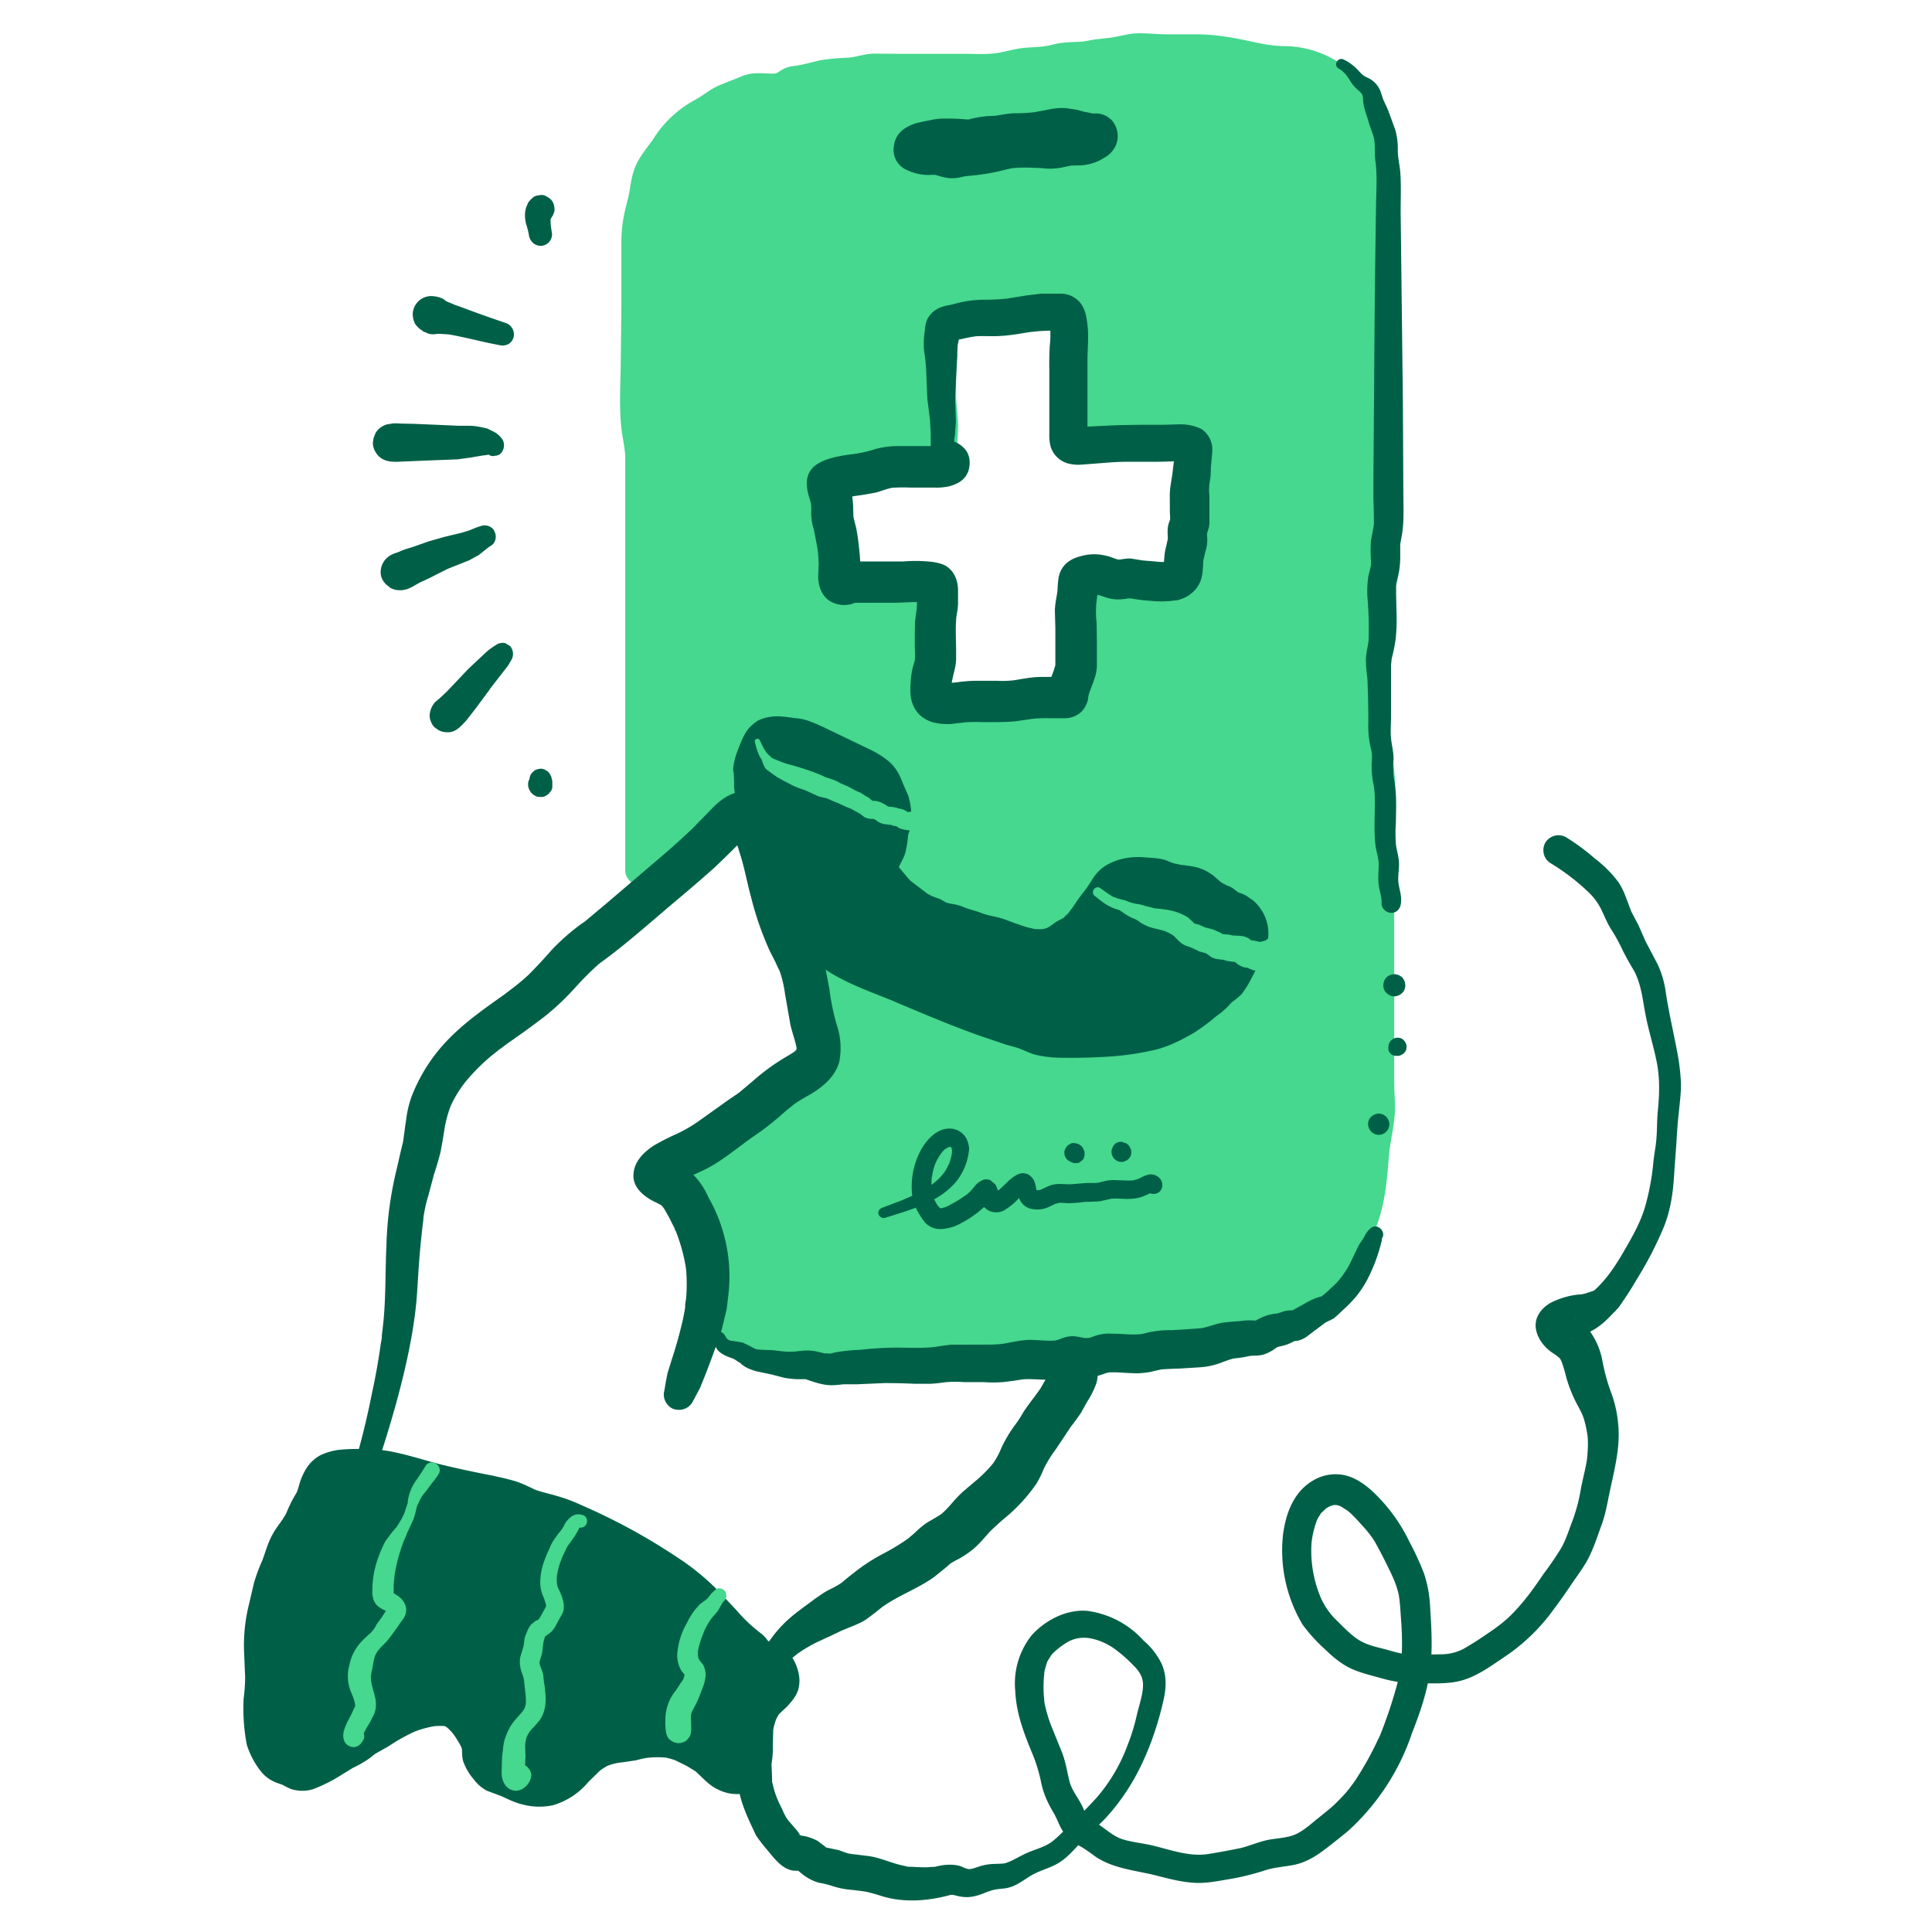 <svg xmlns="http://www.w3.org/2000/svg" width="80" height="80" fill="none">
  <path fill="#45d88e" d="M57.12 43v-7.44c0-1.23.08-2.5 0-3.72-.03-.48-.17-.9-.17-1.39 0-.23.04-.48.01-.71-.04-.35-.16-.66-.17-1.03v-3.06c0-.72.17-1.36.16-2.08V10.14c0-.45.07-.93-.01-1.38-.06-.35-.16-.6-.15-.96.02-1.34.02-2.58-.71-3.73a3.5 3.5 0 0 0-2.88-1.55c-1.15 0-2.2-.5-3.36-.49h-1.7c-.5 0-1.09-.1-1.56.04-.53.14-1.08.13-1.62.25-.26.06-.5.02-.77.03-.3.02-.51.14-.8.18-.59.06-1.08.03-1.66.2-.57.15-1.14.11-1.74.11h-3.32c-.3 0-.64-.04-.94.04-.25.06-.37.13-.64.12-.46 0-.79.06-1.22.15l-.73.18c-.08.03-.21 0-.3.03-.18.05-.3.21-.5.26-.41.12-.86-.07-1.27.06-.26.08-.5.23-.76.32-.37.11-.58.24-.88.46-.32.23-.7.38-1 .64-.52.49-.95 1.1-1.37 1.7s-.3 1.16-.51 1.83c-.2.63-.2 1.17-.2 1.82v3.57c0 1.18-.1 2.41-.02 3.59.04.44.18.83.17 1.28v17.16l1.3-.98c.02-.5 1.11-1.27 1.45-1.62.35-.34.7-.68 1.16-.87.18-.08.37-.1.54-.2.13-.08.21-.23.38-.21.17.24.16.57.35.8.22.3.38.42.54.77.27.63.48 1.22.64 1.87.06.28.23.52.33.79.1.3.15.64.24.95l.45 1.54c.32 1.24.55 2.51.86 3.73.14.5.58 1.11.16 1.57-.21.23-.53.35-.79.52-.28.19-.48.44-.74.65-.6.5-1.32.9-2 1.25-.3.15-.53.38-.82.52-.35.17-.62.22-.9.5-.32.31-.74.66-.57 1.09.1.24.31.45.42.7.13.32.15.64.25.95.1.26.35.42.45.7.21.6.19 1.25.19 1.88 0 .32.05.68 0 .99-.02.2-.16.38-.17.57-.02.23.12.43.19.64.1.3.1.52.4.64.21.1.48.13.71.22.3.13.53.11.86.12.36 0 .64.15 1 .17.26.01.53-.05.8 0 .52.12.96.21 1.5.12.73-.12 1.44-.19 2.17-.33.64-.12 1.28-.29 1.94-.28h5.51c.3 0 .49-.07.8-.13.38-.07.76 0 1.14-.03.27-.02.53-.13.8-.2.35-.12.64-.12 1.02-.12.63-.02 1.08-.25 1.65-.5.67-.29 1.41-.4 2.03-.8.48-.32 1.05-.37 1.54-.65a4 4 0 0 0 1.42-1.46 8 8 0 0 0 .77-1.47c.48-1.23.32-2.63.6-3.88.14-.58.05-1.27.05-1.86zm-7.7-24.24q-.05.4-.08.83c0 .21-.08.4-.08.6v1.1q.02.16 0 .34c-.01.1-.07.18-.09.29-.03.18.03.37 0 .55l-.14.56c-.07.4.07.9-.44 1.01-.43.1-.83.02-1.27-.01-.26-.02-.45-.12-.71-.07-.28.05-.39.07-.65-.04a1.6 1.6 0 0 0-1.06-.08c-.23.07-.25.12-.26.37 0 .26-.04.47-.08.72-.06.37 0 .82 0 1.2v1.38c0 .43-.26.72-.32 1.13-.04.27-.04.25-.3.24h-.8c-.51 0-.98.17-1.5.17h-1.37c-.37 0-.69.08-1.05.08-.17 0-.35 0-.5-.1-.25-.17-.16-.59-.15-.86 0-.28.14-.53.17-.8v-.59c0-.5-.04-1.02.05-1.52.05-.23.02-.48.02-.72 0-.28.03-.4-.3-.44-.5-.05-1.05 0-1.56 0h-1.64c-.13.02-.27.12-.4.1-.26-.05-.15-.45-.15-.66q-.01-.98-.26-1.94c-.07-.28-.02-.55-.06-.84-.03-.26-.17-.53-.16-.8.15-.12.44-.15.62-.2.3-.1.6-.1.92-.16q.4-.08.79-.21c.22-.07.42-.06.65-.06h1.7c.1 0 .53-.1.26-.24-.3-.07-.16-1.12-.16-1.32 0-.52-.1-1.01-.09-1.52v-1.26c0-.34-.06-.74.02-1.08.02-.07.04-.35.08-.4.09-.12.35-.14.49-.17.29-.07.62-.16.92-.17.46-.02.9.01 1.35-.06.5-.08.98-.18 1.5-.18h.57c.22 0 .27.1.32.32.1.44.02 1.04.02 1.49v3.16c0 .18-.06.42.15.53.17.07.5 0 .68 0 .49 0 .95-.08 1.44-.07h1.64c.33 0 .7-.05 1.03 0 .25.04.27.16.25.4"/>
  <path fill="#45d88e" d="M57.73 43v-7.96q.05-1.29.04-2.56c-.02-.8-.22-1.58-.19-2.39.02-.4-.08-.77-.15-1.16s-.03-.78-.02-1.16c0-.87-.05-1.76.02-2.62.03-.4.1-.78.13-1.17q.02-.64 0-1.27l.01-10.57q-.01-1.3.02-2.6.02-.6-.11-1.21-.09-.5-.07-1c0-1.5-.2-3.09-1.3-4.2a4.2 4.2 0 0 0-3-1.22 6 6 0 0 1-1.1-.15c-.83-.18-1.63-.34-2.5-.34h-1.2c-.4 0-.8-.05-1.2-.04s-.75.13-1.13.18l-.61.07c-.23.03-.47.1-.7.1-.38.02-.72.02-1.09.12s-.77.1-1.16.13c-.4.04-.77.16-1.16.22-.42.06-.85.03-1.27.03h-2.57l-1.22-.01c-.39 0-.74.15-1.11.17q-.55.02-1.1.1c-.35.08-.78.2-1.08.24q-.31.02-.6.2c-.12.09-.17.12-.33.12-.43-.01-.83-.07-1.24.1l-1 .4c-.33.15-.61.39-.93.57a4.6 4.6 0 0 0-1.78 1.67c-.2.27-.43.56-.6.86-.2.35-.28.73-.34 1.12-.05.37-.16.72-.24 1.08q-.13.65-.12 1.3v2.57l-.03 2.63c-.02.82-.06 1.65.04 2.46.05.4.15.78.15 1.18v17.06c0 .42.54.82.92.53l.84-.63.43-.32q.22-.13.31-.4l.03-.16q-.03.15 0 .04-.06.11 0 .01l.11-.16a4 4 0 0 1 .5-.48l.62-.54c.26-.26.5-.52.83-.7q.26-.13.55-.22a2 2 0 0 0 .46-.28q.17-.13-.16.04l-.53-.3c.1.18.14.4.23.6.11.24.3.43.46.64.25.31.42.87.55 1.3q.13.37.22.75.13.38.31.74c.1.21.13.45.18.67q.1.4.23.81c.34 1.12.58 2.25.84 3.4.11.52.2 1.07.39 1.58.07.2.17.4.22.62.04.14.07.14-.03.23-.17.15-.41.23-.6.36q-.35.25-.66.56-.57.52-1.26.89c-.44.25-.89.47-1.3.76-.4.28-.87.38-1.24.7-.37.3-.78.7-.89 1.17q-.08.45.13.84c.1.2.27.37.36.58.1.24.12.51.2.76.08.28.22.48.4.7.24.32.23.9.23 1.3l.01.78c.01.24.05.5-.02.72-.1.29-.19.5-.14.82.05.24.17.46.24.7.15.54.45.85 1 1q.35.12.71.22c.27.06.54.05.8.06.24.02.47.1.7.14.3.05.6 0 .9.02.55.05 1.06.21 1.62.15 1.15-.13 2.3-.37 3.44-.56.57-.1 1.15-.06 1.73-.06h3.62c.59 0 1.16 0 1.74-.13.54-.11 1.1.03 1.64-.12.24-.07.47-.17.72-.21s.52-.02.77-.04a5 5 0 0 0 1.55-.47c.46-.2.94-.32 1.41-.5.48-.18.9-.48 1.37-.65a5 5 0 0 0 1.5-.73 7 7 0 0 0 1.75-2.42c.5-1.05.59-2.14.68-3.27.04-.51.16-1 .22-1.5.07-.55 0-1.1 0-1.64zc0-.8-1.23-.8-1.23 0v1.74c0 .5.08 1 .02 1.48-.06.52-.19 1.03-.23 1.56-.05.5-.06.99-.14 1.47a6.6 6.6 0 0 1-1.27 2.76q-.33.5-.83.79c-.42.25-.93.33-1.37.54-.22.11-.42.26-.65.36q-.33.14-.67.24-.71.24-1.41.55-.3.12-.63.19c-.24.04-.5.02-.74.04q-.4.02-.8.15c-.23.07-.45.16-.7.17-.25 0-.51-.03-.77-.01-.28.02-.55.1-.82.14-.56.07-1.15.01-1.7.01h-3.52q-.9-.01-1.77.14l-1.64.3c-.51.08-1.05.2-1.56.2-.54.02-1.04-.18-1.57-.16-.53.03-1.01-.15-1.54-.16-.2 0-.35-.04-.55-.1q-.18-.07-.36-.11-.1-.05-.18-.05c-.15 0 0-.03-.04 0 0 0 .06.15 0-.05q-.03-.15-.09-.29-.04-.17-.12-.32c-.04-.05 0-.14-.03 0l.03-.1c.25-.5.16-1.04.16-1.59 0-.57 0-1.15-.13-1.71a2 2 0 0 0-.28-.67c-.15-.21-.25-.28-.3-.5-.07-.26-.1-.52-.2-.76q-.17-.36-.4-.67c-.02-.04-.04-.14-.05-.1 0 .1.03 0 .04-.02q.2-.24.46-.47c.15-.11.3-.16.48-.24q.36-.15.68-.38c.4-.29.85-.48 1.28-.73q.7-.41 1.32-.94.24-.24.5-.46c.19-.14.41-.23.6-.36.5-.34.75-.84.65-1.44-.07-.44-.29-.85-.4-1.3-.27-1.1-.48-2.22-.76-3.32l-.45-1.55c-.16-.53-.24-1.04-.49-1.54-.2-.43-.28-.93-.44-1.38-.18-.5-.37-1.03-.71-1.46-.1-.12-.22-.24-.28-.37-.1-.23-.14-.46-.27-.67a.6.6 0 0 0-.53-.3 1 1 0 0 0-.46.11l-.2.15c-.02.02-.08.05-.03.03-.25.13-.54.18-.79.32-.44.26-.79.63-1.17.98-.59.53-1.42 1.06-1.5 1.92l.3-.53q-.64.5-1.29.97l.93.54V20.52c0-.83.05-1.67-.1-2.48-.15-.78-.12-1.59-.1-2.38q.05-2.52.04-5.04 0-.57.03-1.13c.04-.36.17-.7.24-1.05.06-.33.07-.68.18-1 .12-.32.37-.6.57-.88q.31-.44.7-.83c.24-.25.52-.4.83-.59.27-.16.5-.37.8-.49l.48-.19c.17-.07.35-.18.53-.2.37-.06.73.07 1.1-.02q.24-.05.45-.2c-.02.02.17-.1.13-.09.05-.02.22 0 .3-.02q.52-.14 1.02-.24c.4-.08.8-.03 1.2-.11.15-.03.3-.1.47-.13h.4l1.35.01h2.55q.53.01 1.06-.04c.42-.06.83-.19 1.25-.22.38-.03.76-.03 1.13-.11q.23-.08.46-.12c.2-.03.42 0 .63-.01.38-.04.77-.12 1.16-.16s.75-.17 1.14-.18c.37-.01.75.03 1.13.03h1.27q.56-.02 1.13.07l1.14.24q.6.14 1.21.18.48 0 .94.1c.58.17 1.14.51 1.51 1 .38.5.58 1.14.67 1.76.1.74-.02 1.5.1 2.24.04.3.13.6.14.9l-.02 1.32v12.8c0 .8-.16 1.59-.16 2.39l-.01 2.54q-.02.6.1 1.2l.08.44q.01.3-.01.62c0 .37.07.73.13 1.1q.09.61.07 1.25-.01 1.28-.04 2.55v7.66c0 .8 1.23.8 1.23 0"/>
  <path fill="#45d88e" d="m48.81 18.76-.06.47-.03.48.02-.16-.1.59v1.02q.02.23 0 .47l.03-.16-.06.18q-.05.16-.06.34c-.01.14.02.28 0 .42l.03-.16c-.04.26-.13.51-.16.78l-.05.55.02-.17-.05.2.06-.14-.05.1.02-.06.13-.1-.11.07.14-.06q-.12.04-.25.06l.16-.02q-.3.03-.6 0l-.6-.06.16.03-.55-.1q-.3 0-.56.07l.16-.03h-.23l.16.03c-.23-.03-.43-.15-.66-.19a2 2 0 0 0-.98.04c-.31.09-.58.27-.67.6q-.05.19-.05.39l-.03.38.02-.17c-.04.3-.1.58-.1.87q.01.38.04.74v1.22l-.01.38.02-.16q-.05.24-.15.46l.06-.14q-.12.25-.2.52l-.06.32.06-.15-.01.03.1-.13-.02.02.12-.1-.01.01.14-.06h-.03l.16-.01h-1c-.4 0-.81.1-1.22.15l.16-.02q-.39.04-.78.03h-.82q-.37 0-.75.05-.37.06-.73.02l.16.02-.18-.05.15.06-.1-.06.12.1-.05-.05.1.12-.05-.08.06.15-.04-.15.02.16v-.32l.02-.34-.02.16c.03-.2.11-.4.15-.6q.04-.24.04-.47l-.01-.34c0-.45-.03-.91.03-1.37l-.02.17q.06-.36.08-.72l-.01-.49a1 1 0 0 0-.23-.64c-.18-.19-.41-.24-.66-.27-.38-.05-.76-.02-1.14-.01l-1.2.01h-.67q-.22-.02-.43.03l-.26.08.06-.02.17.02-.05-.01.15.06-.04-.02.13.1-.03-.04.1.13-.03-.04.06.15-.02-.1.02.17q-.01-.22.02-.43 0-.35-.03-.7l-.12-.86c-.05-.24-.13-.48-.16-.73l.02.17-.02-.36q0-.24-.03-.5c-.04-.22-.13-.43-.16-.65l.02.16v-.13l-.18.43.01-.01-.12.1.11-.07-.14.06q.18-.07.4-.1.24-.08.48-.1l-.16.01q.46-.05.92-.14c.25-.07.5-.17.75-.21l-.17.02q.47-.04.94-.02h1.01c.28 0 .56-.02.8-.16a.7.7 0 0 0 .35-.77 1 1 0 0 0-.2-.33 1 1 0 0 0-.34-.2l.11.05.13.1-.04-.04.1.12-.04-.06.07.15-.05-.2.02.16c-.05-.4.02-.79.01-1.18s-.07-.77-.08-1.15v-1.18l-.01-.61q-.02-.3 0-.6l-.02.17.05-.28q.01-.12.05-.24l-.06.13-.1.13.04-.04-.12.1.08-.05-.15.06q.22-.07.45-.1.33-.09.64-.14l-.16.02c.4-.05.8-.01 1.2-.04.45-.03.9-.13 1.34-.19l-.17.03q.33-.05.67-.05c.2 0 .43-.03.64 0l-.16-.02.08.02-.14-.06.05.03-.13-.1.04.05-.1-.13.04.07-.06-.15q.06.16.08.32l-.02-.16q.03.45 0 .91-.03.48-.02.97v2.68q-.01.23.05.47.15.44.6.58.26.07.52.04l.9-.05q.54-.05 1.07-.05H48c.37 0 .76-.04 1.13 0l-.16-.02.17.04-.15-.07.07.04-.13-.1.03.03-.1-.12.03.04-.06-.14.02.06-.03-.16za.6.6 0 0 0 .62.61q.25 0 .43-.18a.7.7 0 0 0 .18-.43 1 1 0 0 0-.1-.6 1 1 0 0 0-.61-.4 4 4 0 0 0-.71-.04l-.57.02H46.2l-.6.05-.61.03q-.25.03-.5.02l.17.02-.1-.02.08.02.13.1-.05-.05.1.13-.04-.07.04.06.02.16v-3.26q0-.37.03-.73.02-.37 0-.73c-.04-.32-.1-.65-.32-.9-.25-.26-.62-.26-.96-.26q-.47 0-.93.05l-1.06.16.16-.02c-.37.05-.74.04-1.1.05q-.6.02-1.2.17l-.36.08c-.26.08-.5.23-.61.49q-.07.18-.09.37l-.07.52v.51q.03.26.02.53v1.15c0 .37.06.73.07 1.1q.02.3 0 .6a4 4 0 0 0 0 .67c.02.2.04.37.14.55s.28.34.48.39l-.14-.06.04.03-.12-.1.03.03-.1-.12.01.01-.06-.14-.02-.16v.02l.02-.16.05-.13.1-.12-.02.02.12-.1-.07.04.15-.06-.2.05.17-.02h-1.75l-.4.01q-.29.03-.56.12a5 5 0 0 1-.86.2l.16-.02-.8.12q-.26.05-.51.14a1 1 0 0 0-.44.25c-.22.22-.2.51-.15.8.04.2.12.39.15.6l-.02-.17.01.48q0 .3.08.58.12.47.19.95l-.03-.16q.06.37.07.76 0 .25-.03.5c0 .32.11.66.4.83q.3.16.64.09l.31-.1-.16.03h1.64c.53 0 1.06-.06 1.59 0l-.17-.02.15.03-.1-.03-.12-.1.03.03-.1-.12.03.04-.05-.08-.02-.16q.02.17 0 .35.02.27 0 .54l.02-.16-.09.68q-.01.29 0 .56v.55q.02.29 0 .56l.02-.16-.14.58q-.05.3-.07.62-.02.3.06.57.17.5.67.67.35.1.7.07.3-.01.61-.06l.67-.02h.67l.72-.02.83-.13-.16.02q.37-.04.76-.03h.65q.3 0 .5-.21.16-.16.2-.38.02-.15.06-.28l.11-.3-.06.15q.21-.43.26-.92v-.9l-.01-.86q-.05-.4 0-.81l-.03.16.1-.63q0-.22.03-.45l-.02.16.02-.08-.07.15.03-.04-.1.12.04-.03-.13.1.07-.04-.15.06q.16-.06.34-.08l-.16.02q.18-.02.35 0l-.16-.02.32.08q.15.06.32.1c.29.07.54.03.83-.02l-.16.02h.25l-.17-.02.57.1q.24 0 .48.04.23.02.47.01.3 0 .58-.08c.37-.12.65-.4.74-.77.06-.25.05-.5.08-.74l-.02.16q.04-.3.12-.58.06-.21.05-.42v-.32l-.03.16.07-.2q.06-.18.05-.36v-.97q-.02-.24 0-.5l-.02.16.06-.32q.04-.25.05-.48l.07-.68c.02-.15-.08-.34-.18-.44a.6.6 0 0 0-.43-.18.6.6 0 0 0-.44.18.7.7 0 0 0-.18.44"/>
  <path fill="#006047" d="M13.5 65.36c.54-1.15 1.13-2.28 1.63-3.45.52-1.22.9-2.48 1.26-3.75.35-1.28.65-2.56.81-3.87.08-.66.1-1.32.15-1.98a38 38 0 0 1 .18-1.81c0-.03.02-.24 0-.05q.06-.46.2-.92l.24-.9q.15-.45.27-.92.09-.46.16-.93.07-.45.23-.9l.03-.08a5 5 0 0 1 .46-.8l.12-.16-.04.05.08-.1a8 8 0 0 1 1.32-1.27l.08-.07c.12-.09-.03.03-.04.04l.37-.28q.8-.55 1.57-1.14.68-.55 1.26-1.2a13 13 0 0 1 .92-.92l.08-.07c0 .03-.14.1-.04.03l.21-.15c1.08-.8 2.07-1.7 3.1-2.56q.75-.63 1.47-1.27.62-.59 1.23-1.21c.06-.06.16-.2.25-.23l-.1.07.06-.03c.03-.02.12-.05-.04.01-.15.07-.06.03-.02.02l-.24.03h.03l-.64-.27c.04.05.12.11.14.17l-.06-.08.05.07.22.38.05.1.04.1.14.45c.16.54.26 1.1.41 1.64a13 13 0 0 0 .78 2.24l.22.43.1.22.06.12c.08.16-.07-.2 0-.02q.18.5.25 1.04l.22 1.26c.08.34.21.68.27 1.03l-.03-.24q.02.18 0 .36l.04-.25q0 .07-.03.13s-.01.08-.03.09.11-.2.05-.12l-.04.06s.14-.15.07-.09l-.14.14c-.01 0-.04.05-.06.05l.09-.07-.15.1-.3.18q-.68.41-1.28.94l-.57.48-.14.1-.34.23-1.26.9q-.44.3-.9.51-.45.2-.9.46c-.43.28-.84.68-.85 1.23-.02.48.37.83.77 1.05l.26.13.13.07.05.04c.09.05-.13-.13-.07-.06.02.03.18.2.08.08s.03.05.05.08l.2.35.18.36.1.2-.04-.09q0 .06.04.1.32.81.44 1.65l-.03-.23q.08.68.02 1.37c-.01.1-.05.25-.04.36l.02-.12a8 8 0 0 1-.18.92q-.16.66-.37 1.3l-.2.64-.07.36-.06.36c-.1.32.12.71.44.78.35.08.67-.1.79-.44-.05.13.06-.1.07-.12l.12-.22.05-.1.08-.17q-.08.16 0-.02l.13-.32a41 41 0 0 0 .7-1.93l.2-.83.03-.25.04-.34a6.6 6.6 0 0 0-.83-4.05 3 3 0 0 0-.72-1.02 3 3 0 0 0-.54-.35l-.23-.12-.08-.05.1.07-.07-.07.27.65v-.02l-.03.24c.02-.12-.06.14-.07.15l.02-.03c.02-.04.06-.1-.04.04-.12.16.02 0 .06-.04.1-.09-.2.14-.09.06l.1-.06.2-.12q.43-.22.87-.42c.8-.37 1.47-.98 2.19-1.47q.67-.46 1.28-1.02l.29-.23.06-.06-.09.07.15-.1q.29-.19.57-.34c.54-.32 1.04-.73 1.22-1.35a3 3 0 0 0-.11-1.57q-.21-.73-.3-1.48l-.15-.78q-.11-.44-.3-.85l-.3-.63-.15-.29-.07-.17.04.1-.04-.1q-.27-.75-.48-1.48c-.22-.77-.34-1.56-.64-2.3-.2-.48-.43-.92-.78-1.31-.6-.67-1.4-.22-1.9.27l-.91.93q-.57.54-1.16 1.05l-2.39 2.04-.86.72-.07.06.06-.05-.2.14a9 9 0 0 0-1.2 1.06q-.46.53-.96 1.03-.27.25-.54.46l-.06.06c-.08.06.07-.06.06-.06l-.13.1-.3.23c-.8.57-1.61 1.13-2.3 1.83a7 7 0 0 0-1.58 2.45q-.12.35-.18.7l-.08.54-.02.18-.01.08c0-.05.02-.14 0-.04l-.02.17c.02-.12 0-.01 0 0l-.03.21-.09.37-.17.74A15 15 0 0 0 16 51.6c-.05 1.07-.02 2.13-.13 3.19l-.04.35-.02.17v.09l-.02.1v.03l-.02.09a27 27 0 0 1-.38 2.13 33 33 0 0 1-.77 3.09q-.46 1.44-1.07 2.82l-.6 1.38c-.08.16-.05.34.1.44.15.08.38.04.45-.12m17.2 5.6a12 12 0 0 1 .59-.87l.04-.05.02-.03a8 8 0 0 1 1.33-1.26l-.12.1.52-.42-.13.1q.44-.32.92-.55l.5-.23.5-.24-.21.09.48-.2-.2.09c.3-.14.63-.24.92-.43q.4-.29.77-.6l-.19.15c.7-.53 1.53-.8 2.24-1.31l.46-.37.3-.26-.2.15q.2-.14.44-.26a4 4 0 0 0 .6-.4c.27-.22.49-.5.72-.75q.36-.35.75-.67a7 7 0 0 0 1.15-1.28q.21-.34.35-.72l-.1.23q.23-.51.57-.96l.62-.93-.16.2q.3-.37.57-.76l.28-.5q.1-.15.18-.31a3 3 0 0 0 .2-.47q.04-.16.04-.33.01-.14-.04-.28a1 1 0 0 0-.97-.74h-.01l-.25.04-.14.05-.15.07a1 1 0 0 0-.3.3q-.1.15-.1.32a1 1 0 0 0 .02.33 1 1 0 0 0 .26.42l-.14-.18.01.02-.09-.21.01.02-.03-.24v.02q0-.13.03-.25l-.02.14a1 1 0 0 0 .02.4l-.04-.25v.05-.12l.1-.23q-.13.25-.3.49l-.24.42-.34.47.15-.2q-.26.33-.5.68-.15.27-.34.53-.19.25-.34.51-.22.37-.37.77l.1-.24q-.16.37-.4.69l.15-.2q-.38.48-.85.86l-.47.4q-.23.21-.45.47-.24.29-.53.53l.2-.16c-.23.18-.48.3-.72.45q-.27.19-.5.42l-.33.28.2-.15a9 9 0 0 1-1.12.7q-.68.35-1.28.83-.3.23-.57.47l.18-.14q-.28.2-.6.35-.16.08-.31.18l-.29.2c-.42.32-.86.61-1.24.98q-.34.33-.6.7l.09-.11q-.25.3-.43.64l-.3.55a19 19 0 0 0-.89 1.86c-.03.08.03.18.1.21q.15.05.23-.07"/>
  <path fill="#006047" d="M29.5 55.16c-.01.12.06.2.08.32l.02.2q.05.16.17.28.16.14.4.23c.16.06.22.07.34.16l.1.07c-.04-.04.01 0 .02 0q.1.1.23.18.26.14.54.2l.53.11.54.14q.27.05.56.06h.36c.13.01-.1-.03 0 .01.35.12.69.24 1.06.24q.24-.01.47-.04h.57l1.14-.05q.63 0 1.26.03h.63q.38-.02.77-.09l-.2.03q.41-.04.82-.01h.82q.4.03.8 0 .45-.05.92-.13l-.22.03c.37-.05.72 0 1.08 0q.35.02.7-.04.32-.06.62-.21l-.2.08.12-.03-.22.03h.13l-.21-.03c.28.04.54.1.83.1.34-.03.58-.11.9-.25l-.2.08.23-.05-.22.03c.36-.04.74.01 1.1.02q.39.02.79-.06.27-.07.55-.12l-.21.03q.4-.03.81-.04l.8-.05q.44-.02.87-.17c.22-.08.45-.18.7-.22l-.21.03q.27-.02.55-.07l.2-.04.09-.02-.1.01h.1c.17-.01.34 0 .52-.06q.23-.08.44-.23l.07-.05.04-.02q.09-.05 0 0l-.04.01.14-.04q.28-.05.52-.18c.05-.02.21-.1.04-.03.03-.01.16-.04-.04 0l.2-.02q.26-.06.45-.22l.2-.15.06-.05-.03.02.09-.06.4-.3.09-.04h-.02l.1-.04.17-.09q.18-.15.35-.32.3-.26.57-.58.27-.33.47-.71a7 7 0 0 0 .6-1.63v-.09c0 .02-.02.07.01.01.17-.27-.17-.61-.44-.44a1 1 0 0 0-.28.34c0 .02-.08.14-.03.07l-.05.07-.16.24-.4.83a4 4 0 0 1-.48.69q-.15.16-.29.28l-.1.1c-.02 0-.08.05 0 0l-.26.22c-.04.05-.05.02 0 0l-.22.07q-.29.11-.55.27l-.4.22c-.01 0-.08.06-.1.05-.01 0 .17-.02.04-.01.2-.02-.05-.01-.1-.01-.2 0-.34.08-.53.13q-.22.02-.43.08-.26.1-.49.23c-.05.03-.13.05.04-.01-.11.04.07-.02.07 0a3 3 0 0 0-.53-.01l-.27.03q-.33.02-.65.06c-.33.06-.65.2-.99.25l.22-.03-.66.05-.67.04q-.4-.01-.8.06c-.2.03-.38.1-.57.12l.21-.03c-.34.05-.7.02-1.04 0l-.47-.01c-.3.02-.5.08-.77.2l.2-.08q-.15.06-.32.08l.22-.03q-.2.03-.4 0 .1.03.22.03c-.2-.03-.4-.09-.6-.09-.26 0-.47.1-.7.2l.2-.09q-.15.07-.33.08l.22-.02c-.37.04-.74-.01-1.1-.02-.45 0-.89.13-1.33.19l.21-.03c-.47.06-.97.03-1.45.04h-.74q-.42.05-.83.12l.2-.03c-.68.08-1.36.01-2.04.04q-.54.02-1.06.08-.57.02-1.12.12l-.11.03c-.13.02.03 0 .03 0-.05.02-.18 0-.23 0h-.1c-.13 0 .12.02.03 0l-.22-.05a2 2 0 0 0-.52-.07q-.23.01-.44.04a3 3 0 0 1-.7-.02l-.26-.03-.48-.02-.13-.01h-.03l-.1-.03-.07-.03q-.22-.13-.46-.23l-.43-.07q-.14 0-.24-.13-.04-.09-.12-.18c-.02-.02-.11-.06-.13-.1-.07-.17-.31-.15-.33.05M45.36 5.24c-.46.12-.87.24-1.34.24H40.8c-.7 0-1.55-.13-2.22.03-.31.07-.84.12-.98.46-.2.47.18.62.56.7.2.04.39.01.59.02s.34.1.53.13c.2.04.37-.03.55-.06q.27-.05.56-.07c.35-.05.8-.15 1.14-.25.39-.1.71-.1 1.13-.1.35 0 .74.04 1.09 0 .23-.03.4-.13.64-.13q.24 0 .47-.03c.26-.05.96-.3.72-.7-.1-.17-.26-.1-.4-.12q-.32-.04-.63-.14a2.3 2.3 0 0 0-1.26.02c-.42.09-.77.12-1.2.12-.4 0-.72.12-1.1.12-.48 0-.88.2-1.34.24"/>
  <path fill="#006047" d="M45.29 4.98q-.39.1-.78.15h.08q-.18.02-.38.02-.2-.01-.4-.05l.1.02-.34-.03-.76-.02-.99-.03q-.5-.01-1-.05l-.42-.02-.44-.03a8 8 0 0 0-.87-.03q-.28 0-.54.06l-.31.06-.3.07q-.23.07-.41.18a1 1 0 0 0-.5.66l-.03.21v.08a.9.9 0 0 0 .58.82 2 2 0 0 0 1 .19h.22l-.14-.02.27.08q.2.06.41.08.23.01.44-.04.15-.04.31-.06l-.15.02.5-.05a9 9 0 0 0 1.1-.2q.22-.06.46-.1l-.15.02q.47-.05.96-.02.26 0 .5.03.33.02.64-.04l.49-.1-.17.02.36-.01a2 2 0 0 0 1.13-.34q.16-.09.27-.22.17-.19.23-.44a1 1 0 0 0-.02-.5 1 1 0 0 0-.23-.4l-.18-.14-.17-.07-.04-.01q-.15-.04-.3-.03h-.14l.18.02-.5-.1-.25-.07-.38-.06c-.33-.05-.67.01-.99.08l-.54.1.18-.03q-.41.05-.83.05c-.32 0-.63.08-.95.12l.18-.02-.42.02q-.3.03-.57.09l-.4.1-.2.04-.35.13.32-.08h-.01l-.25.05-.2.13c-.11.12-.2.3-.19.45q0 .27.19.45c.11.11.28.2.45.19h.01l-.16-.03c.48.11.94-.12 1.41-.18l-.18.02.54-.04.67-.1-.18.03q.26-.04.51-.03a6 6 0 0 0 1.14-.13l.48-.1-.18.03q.27-.04.53 0l-.18-.03q.32.06.65.16.24.05.49.07h.23l-.18-.02.06.01-.16-.06.04.02-.13-.1.04.04-.1-.14.04.08-.07-.16.02.08-.02-.17v.07l.02-.18q0 .04-.02.07l.07-.16-.05.09.1-.13-.11.1.13-.1a1 1 0 0 1-.28.16l.16-.07q-.2.08-.39.11l.17-.02-.29.01q-.21 0-.42.05c-.17.03-.33.1-.5.12l.17-.02q-.34.04-.7.01h-.69q-.4.03-.8.1l-.62.17q-.36.1-.72.15l.15-.02q-.3.03-.57.08l-.43.1.15-.03h-.2l.14.03-.25-.07-.39-.08c-.2-.02-.4.01-.59-.02l.15.02-.38-.1.13.06-.15-.1.1.1-.07-.08.09.11-.05-.08.06.13-.02-.08.02.15v-.12l-.02.14q0-.08.05-.17l-.06.13.06-.1-.08.1.1-.09-.11.09.17-.1-.13.05q.22-.09.45-.12.25-.07.5-.1l-.14.02c.59-.08 1.18-.01 1.77-.01l.48-.03.51-.02 1.03-.03.56-.02.3-.01q.18 0 .37-.03l-.1.02.51-.07h-.08c.41-.03.8-.17 1.2-.3.13-.04.23-.18.18-.32a.3.3 0 0 0-.32-.19m-5.96 13.71.07.03c-.03-.02.1.08.06.04-.05-.05.07.1.03.05-.04-.07.03.08.02.05l-.01-.06-.01-.03.01.07v-.22l-.02.12c.04-.12.02-.28.03-.41q0-.15.03-.29l.04-.57-.03-1.07.06-1.12.03-.56q0-.28.03-.57l-.03.2.08-.35.05-.28-.07.18v-.01l-.1.15.03-.04-.15.11.08-.04-.18.07q.22-.07.44-.1.32-.08.63-.12l-.2.02c.39-.05.79 0 1.18-.03.46-.02.91-.12 1.37-.18l-.2.03q.33-.05.68-.06.35-.02.68.01-.1 0-.2-.03l.08.03-.19-.08.06.03-.16-.12.03.03-.12-.16.05.08-.08-.18.07.3-.03-.21q.05.45 0 .9-.03.5-.02.99v2.67q-.01.26.05.52c.1.34.37.61.72.71q.27.07.55.05l.93-.07q.52-.05 1.06-.05h1.2c.4 0 .78-.04 1.16 0l-.2-.02.17.03-.18-.07.06.03-.15-.12.02.03-.12-.15.03.04-.08-.18.02.05-.03-.2q.01.15-.02.29l.03-.2-.08.6-.05.43.03-.21-.1.64q-.04.26-.03.52v.51c0 .16.03.33 0 .5l.04-.22-.06.18a1 1 0 0 0-.07.39c-.01.14.02.28 0 .42l.03-.21-.08.38q-.06.21-.08.42l-.05.58.03-.22-.05.2.08-.2-.06.1.13-.16-.07.07.17-.13-.12.06.2-.08q-.12.05-.26.06.12 0 .22-.03-.3.04-.6 0l-.6-.05.21.03-.6-.1c-.21-.02-.42.04-.62.06l.22-.02h-.23l.22.03c-.23-.03-.43-.15-.65-.19a2 2 0 0 0-1.07.03c-.4.1-.73.34-.85.74-.08.25-.06.53-.1.78l.04-.22c-.04.3-.12.61-.13.93l.02.76v1.63l.03-.23q-.08.32-.21.63l-.1.3-.04.24.07-.18.13-.18-.01.02.17-.13h-.01l.2-.08h-.03l.22-.02h-1c-.43 0-.85.1-1.28.16l.22-.03q-.39.05-.78.03h-.82q-.37 0-.75.05-.37.06-.73.02l.22.03-.18-.04.2.08-.1-.06.18.14-.06-.06.14.17-.05-.08.09.2-.05-.14.04.22q-.02-.15 0-.32 0-.18.02-.34l-.03.22.14-.6q.06-.27.05-.53v-.33c-.01-.46-.03-.92.02-1.37l-.03.22c.04-.26.1-.52.09-.78v-.49c-.01-.29-.1-.59-.3-.8a1 1 0 0 0-.26-.2 2 2 0 0 0-.57-.14q-.57-.06-1.14-.01h-1.87q-.25-.02-.5.03l-.26.09.23-.03h-.07l.22.03-.07-.02.21.1-.04-.03.18.13-.02-.02.13.18-.03-.05.09.2-.03-.09.03.23.02-.43q.01-.35-.03-.7-.04-.46-.12-.92c-.05-.25-.13-.49-.16-.73q0 .11.03.23l-.01-.36q0-.28-.05-.56c-.03-.22-.12-.43-.15-.66q0 .12.03.23v-.13q-.15.3-.26.61l.01-.01-.17.14.13-.08-.2.1q.18-.07.38-.12l.48-.1-.23.04q.5-.06.99-.16c.24-.07.49-.17.74-.21l-.23.03q.45-.04.91-.02h.98q.27.01.55-.04.2-.04.4-.14c.28-.13.47-.4.5-.7q.05-.32-.1-.6-.15-.23-.39-.36a1 1 0 0 0-.66-.1.86.86 0 0 0-.6 1.05 1 1 0 0 0 .44.56l-.17-.14.03.03-.14-.17.01.02-.08-.2-.03-.23v.02l.03-.23v.01l.08-.2v.01l.13-.17-.02.02.17-.13-.07.03.2-.08-.19.05.23-.03h-1.74q-.51-.01-1.01.12-.42.14-.86.2l.23-.02q-.44.04-.87.12-.27.05-.53.14c-.19.07-.32.13-.48.25a.9.9 0 0 0-.34.74q0 .18.04.36c.04.2.13.4.16.61l-.04-.23q.03.24.02.48 0 .33.1.65.1.47.18.95l-.03-.23q.05.37.06.76l-.02.5c0 .4.15.83.52 1.04q.4.21.83.11l.3-.1-.22.04h1.64c.53 0 1.06-.07 1.59 0l-.23-.04q.07 0 .15.04l-.2-.09.05.03-.17-.13.03.03-.11-.14-.09-.2.02.07-.03-.22q.02.17 0 .35.02.27 0 .54l.03-.22-.1.74-.01.56v.55q.02.28 0 .57l.03-.23c-.02.2-.1.38-.14.58q-.06.33-.07.68c-.01.2 0 .44.06.63q.09.3.3.52.23.22.54.32.36.1.77.08l.6-.07q.34-.02.67-.01h.67q.36 0 .72-.03l.9-.13-.23.03q.37-.04.76-.03h.65a1 1 0 0 0 .68-.28q.19-.2.26-.49.01-.13.05-.27l.11-.3-.09.2q.12-.24.2-.5.1-.28.1-.57v-.89l-.01-.85q-.05-.41-.01-.83l-.03.22.09-.68q0-.22.02-.43l-.03.22.02-.08-.06.16-.13.16.04-.03-.17.13.06-.04-.2.09q.17-.07.35-.09l-.22.03h.35l-.22-.03.33.08q.15.06.31.1.22.06.45.05.25-.01.5-.07l-.22.03h.25q-.12 0-.22-.03.3.06.62.1l.48.04a4 4 0 0 0 .9-.03q.1 0 .2-.04c.44-.14.78-.47.89-.92.06-.26.05-.53.08-.8q0 .11-.03.23.05-.3.13-.58.06-.24.05-.48-.02-.17 0-.32l-.03.21.06-.2q.07-.2.06-.41v-1.02q-.03-.26 0-.5l-.03.2.08-.52.01-.36.06-.66c.02-.37-.14-.72-.46-.93a2 2 0 0 0-.88-.19l-.69.02h-.75q-.74 0-1.48.03l-.8.04c-.21 0-.41.04-.62.02l.21.03-.11-.03.19.08-.08-.05.16.13-.04-.05.13.16-.04-.06.08.19-.02-.1.02.21v-.27l.01-.41v-2.6c0-.48.06-.97 0-1.45-.04-.37-.1-.73-.37-1q-.29-.28-.7-.3h-.86l-.64.08-.92.15.2-.03q-.48.05-.95.05-.54 0-1.06.12l-.4.1q-.15.02-.3.07-.39.12-.6.46c-.11.18-.12.4-.15.6l.03-.2-.04.35.02-.2q-.04.28-.04.56 0 .21.04.42.06.45.07.9l.04.94.06.46.07.58-.02-.15.03.54v.47l.01.12.02.17q.1.2.01.04v.03l.06.2c.08.21.22.46.47.5q.16.03.32-.05a.4.4 0 0 0 .19-.24.4.4 0 0 0-.3-.51m-8.45 14.2h-.06c-.11-.31.03-.7.05-1.02.03-.3.18-.56.3-.84.22-.46.42-.73.96-.73q.39.02.76.08c.34.02.64.19.94.33q.79.38 1.55.8c.4.2.84.38 1.12.73.14.18.19.4.3.6q.18.36.21.77.02.26-.01.51l-.08.24c-.04.15-.03.3-.06.44l-.08.44c-.06.21-.26.43-.25.66q.02.31.22.5l.41.49q.2.21.46.36c.22.15.41.34.65.45l.39.14.22.14c.25.11.53.08.8.2.26.11.54.15.81.25s.52.13.8.2l.9.32q.44.15.92.15.25 0 .48-.1c.18-.06.3-.17.44-.27.17-.11.3-.15.46-.29.25-.23.4-.46.58-.73q.22-.32.48-.63c.16-.22.27-.5.5-.65.39-.26.9-.35 1.37-.27.17.03.38.02.55.07.19.05.36.16.56.2.37.1.8.1 1.12.28q.21.15.39.32c.2.16.35.22.57.33.15.07.25.2.4.27l.25.08c.26.14.48.48.53.76.1.55-.2.92-.43 1.38-.12.25-.28.57-.44.79-.1.14-.25.21-.38.32q-.17.19-.35.36l-.74.6c-.31.24-.63.37-.97.57-.49.28-1.09.37-1.64.45-.95.15-1.9.15-2.86.15q-.53 0-1.05-.14c-.2-.07-.38-.19-.59-.25a38 38 0 0 1-4.87-1.84c-1.27-.56-2.79-1-3.7-2.13l-.53-.69c-.15-.2-.34-.34-.46-.56-.21-.4-.33-.82-.57-1.2-.17-.27-.23-.6-.37-.88a4 4 0 0 1-.3-.76 2 2 0 0 0-.2-.5q-.07-.12-.1-.27c-.08-.15-.2-.29-.22-.46"/>
  <path fill="#006047" d="M30.96 32.56h-.06l.24.23c0-.01-.02-.1-.01-.03v-.16c0-.1-.02.07 0-.04 0-.03.05-.17.02-.11-.02.05.04-.09 0 .01l.07-.14.1-.24c.02-.07 0-.03-.01.01l.06-.19c.01-.03.04-.16.06-.17l.04-.08q.14-.3.33-.58l.04-.05c.05-.08-.1.12-.04.04l.08-.08.04-.04-.06.05.12-.06-.15.06.2-.08-.16.07.22-.06-.17.02h.38l.62.08-.17-.02q.23.04.46.14l-.16-.07q.76.35 1.5.77c.43.25.9.46 1.3.76l-.15-.12q.16.12.28.27l-.12-.14q.1.13.16.27l-.07-.17.3.7-.07-.17q.09.2.11.41l-.02-.19q.04.3 0 .6l.03-.2-.1.37-.07.54.03-.2-.07.48.02-.19q-.03.2-.1.4l.07-.17-.2.44q-.09.3-.02.62c.05.33.25.57.46.8.16.18.3.39.47.54l.68.5-.14-.1q.25.19.5.35.3.13.6.23l-.16-.06q.1.04.17.1.15.09.32.14.23.06.47.1t.44.13l.49.13.45.14.5.1c.3.09.6.22.9.3.7.2 1.53.3 2.14-.15q.16-.12.34-.22.24-.13.43-.3.36-.36.63-.8l.15-.2.07-.1-.03.03.05-.06q.2-.24.38-.49l.12-.18.05-.08.07-.06-.05.04.27-.14-.16.06q.22-.09.46-.12l-.17.02q.26-.03.51 0l-.17-.03.7.1-.19-.03.3.09-.16-.07.48.2.35.1q.38.05.72.17l-.17-.07.24.13-.14-.1q.29.27.62.5c.17.1.37.16.53.28l-.14-.1q.17.15.37.27c.14.08.28.1.43.15l-.18-.07.13.07-.15-.1q.1.08.2.2l-.12-.16q.12.15.18.3l-.07-.16q.05.12.07.27l-.03-.2v.3l.03-.2q-.04.2-.1.36l.06-.17-.36.7q-.17.4-.42.74l.12-.14q-.08.1-.2.18l.15-.11q-.22.15-.42.34-.14.16-.29.3l-.74.6.15-.11q-.3.2-.6.37t-.62.32l.17-.07c-.5.2-1.03.28-1.56.35l.19-.03q-.8.1-1.59.1c-.52.02-1.06.05-1.58-.02l.19.02a3 3 0 0 1-.68-.16l.17.07q-.29-.14-.59-.26l-.53-.16a28 28 0 0 1-3.11-1.16l.17.08-2.5-1.08.18.07a8 8 0 0 1-1.77-.93l.15.12q-.3-.24-.55-.51l.12.16q-.17-.23-.36-.44l-.3-.39.12.17q-.2-.29-.42-.56l-.3-.35q.05.09.12.17-.2-.29-.31-.62l.08.2-.29-.67-.25-.48.08.2q-.1-.24-.18-.5l-.3-.66.08.2q-.11-.29-.19-.57-.06-.2-.16-.4l-.13-.24.08.2q-.08-.24-.18-.47l-.14-.25.08.2-.04-.13.03.22v-.03a1 1 0 0 0-.24-.58.8.8 0 0 0-.58-.24.8.8 0 0 0-.57.24c-.14.15-.26.36-.24.58q.02.32.18.62l.14.26-.09-.2q.07.22.18.46.07.11.12.24l-.08-.2c.08.19.11.39.18.58l.33.75-.09-.2c.12.28.2.58.35.85l.18.31.16.35q.14.35.32.69c.15.25.38.44.56.67l-.13-.16.73.93q.35.38.76.66l-.16-.12c.98.77 2.19 1.15 3.32 1.62l-.18-.07c1.36.57 2.72 1.16 4.13 1.62l.59.2q.29.07.58.17l-.18-.07.5.21q.21.09.44.13.52.1 1.06.09.92.01 1.84-.05a12 12 0 0 0 1.85-.27c.6-.14 1.14-.42 1.66-.72q.48-.31.91-.68.22-.15.4-.32c.12-.11.2-.23.33-.33l-.14.11q.24-.16.45-.36.18-.23.33-.5l.41-.78c.17-.3.32-.62.36-.96a1.8 1.8 0 0 0-.62-1.66l-.29-.2q-.19-.1-.38-.14l.17.08-.14-.09.15.11-.33-.25q-.1-.07-.22-.11a2 2 0 0 1-.42-.25l.15.11-.3-.26a2 2 0 0 0-.57-.32c-.28-.1-.59-.12-.88-.16l.18.03-.35-.07q-.17-.05-.35-.13c-.27-.1-.57-.1-.86-.13l.18.03a3 3 0 0 0-1.26.06q-.3.09-.59.26-.3.2-.5.5l-.25.39-.15.2-.09.11c-.01.02-.06.09 0 .01l-.09.11-.3.44-.09.11-.03.05.04-.06q-.07.12-.19.21c-.03.03-.07.09-.1.1l.05-.04-.07.05-.23.12c-.16.1-.3.23-.47.3l.15-.06q-.16.06-.33.1l.17-.03q-.27.03-.53 0l.16.02a4 4 0 0 1-.74-.2c-.26-.08-.51-.2-.77-.27-.25-.07-.51-.1-.76-.2s-.52-.15-.77-.26l.15.07a2 2 0 0 0-.53-.18q-.23-.03-.42-.1l.16.07-.29-.17-.48-.18.16.07-.22-.12-.7-.53.13.11q-.2-.16-.35-.36l-.32-.38.1.13-.1-.17.07.17-.05-.2.02.19v-.13l-.02.19.05-.2-.07.17c.1-.23.25-.45.32-.7q.1-.41.12-.82l-.02.19q.01-.13.07-.25.05-.18.07-.37a3 3 0 0 0-.12-1.1l-.25-.57.07.18q-.1-.3-.24-.56-.15-.26-.37-.46-.39-.32-.85-.53l-1.85-.89q-.27-.13-.56-.24a2 2 0 0 0-.6-.14c-.32-.04-.65-.1-.96-.07a2 2 0 0 0-.46.1l-.16.07c-.06.03-.21.16-.1.06.1-.07.03-.02 0 0l-.2.18c-.22.22-.34.5-.45.78q-.1.24-.18.49l-.06.24-.03.23c0 .04 0 .17.02.17v-.04l.02.48q-.02.28.07.55.09.22.34.25h.06c.17 0 .31-.13.33-.3.02-.15-.07-.34-.24-.37"/>
  <path fill="#45d88e" d="M31.26 30.73q.06.28.17.54l.06.11.04.06.02.03v.01q.04.15.12.3.05.07.12.12l.15.11.24.17.27.15.29.15c.23.13.5.2.74.3l-.1-.04.5.23c.15.05.3.06.44.12l-.1-.04.34.15.26.1-.1-.04.25.12q.15.07.32.12l-.1-.04.23.13.2.11-.08-.06.26.2q.14.06.27.07h.16l-.1-.01.07.02-.1-.04q.11.04.2.1l-.07-.06q.16.16.37.2.17.03.35.04l-.1-.02.1.03-.1-.04q.09.05.18.07l.17.02h-.1.08l-.1-.03.15.1q.15.06.34.08l-.1-.01.21.03.2-.02.21-.06-.1.01H38q.16 0 .27-.11a.4.4 0 0 0 .1-.22.4.4 0 0 0-.27-.42 1 1 0 0 0-.3 0l-.2.08.1-.04-.1.03.1-.01h-.05.1l-.27-.02.1.01-.06-.01.09.03-.13-.08q-.15-.08-.3-.08l.1.01-.1-.02.09.04q-.09-.05-.17-.07l-.17-.03-.2-.01.1.01-.1-.03.08.04-.08-.05.07.06q-.07-.07-.16-.12l-.13-.07a1 1 0 0 0-.29-.08h-.15l.1.02-.05-.01.09.03-.11-.06.07.06-.2-.17-.18-.1q-.09-.07-.19-.12l-.28-.12.1.04-.3-.16-.32-.14q-.17-.1-.38-.17l-.3-.1.1.04-.21-.1-.3-.12-.43-.15-.46-.14q-.22-.05-.44-.13l.08.03-.25-.1-.08-.03c-.06-.02.04.02.01 0l-.03-.01-.1-.04c-.05-.02.06.03.01 0l-.04-.02h-.01q-.02-.02.01 0-.04-.01-.07-.06l-.08-.07-.13-.14c.02.02 0-.02 0-.02l-.08-.12-.16-.33c-.06-.12-.24-.04-.2.08m14.05 6.35c.26.21.52.43.84.54l.12.04.08.03-.02-.02.1.07q.03.02 0 0l.05.03a2 2 0 0 0 .53.29l-.07-.03q.14.06.27.16.17.11.37.19l-.1-.04c.28.12.59.14.87.26l-.1-.04.21.1.2.13-.1-.08.27.27q.14.14.34.2l.2.07-.12-.05.42.2.3.08-.12-.05q.15.08.28.18.12.08.26.1l.22.03h.11l-.14-.02c.08.01.16.06.24.07l.26.04h.14l-.15-.02q.08 0 .14.04l-.13-.06.08.05-.11-.09q.12.13.27.22t.32.1l.24.1q.2.05.4.05a2 2 0 0 0 .52-.1c.16-.06.26-.11.4-.23a.7.7 0 0 0 .22-.52l-.03-.16-.1-.2a.6.6 0 0 0-.3-.21 1 1 0 0 0-.32 0 .6.6 0 0 0-.37.28l.1-.12-.02.02.12-.1-.16.13.12-.1-.09.05.15-.06-.17.06-.24.06.16-.02h-.17l.15.02-.23-.05q-.17-.04-.35-.04l.16.02-.07-.02.13.06-.08-.05.11.08-.21-.16a1 1 0 0 0-.27-.1l-.28-.02h-.19l.14.02q-.11-.04-.23-.06l-.25-.02h-.12l.14.02-.08-.03.12.05-.16-.1-.29-.13-.38-.1.12.05-.33-.15-.24-.06h.02l.1.07-.14-.13-.2-.18q-.22-.14-.44-.21c-.3-.11-.6-.13-.91-.17l.1.02-.26-.04.1.01-.33-.08-.16-.05-.24-.05.08.02a2 2 0 0 1-.54-.16l-.1-.02-.22-.06-.1-.04h-.01l-.06-.02-.18-.11-.37-.26c-.08-.06-.2-.02-.25.05-.06.07-.06.2.01.26"/>
  <path fill="#006047" d="M36.64 50.43c.7-.22 1.41-.42 2.06-.78q.48-.26.86-.68a2.5 2.5 0 0 0 .57-1.41q-.02-.22-.11-.41a.8.8 0 0 0-.72-.42c-.5.01-.9.43-1.14.84a3.2 3.2 0 0 0-.37 2.06q.06.22.15.42.15.3.37.58.29.29.7.26.39-.03.73-.21.24-.12.46-.27.32-.21.6-.48l.26-.33-.07.09.1-.1-.09.06.06-.03-.52-.06.01.01-.06-.08.04.08-.04-.1.07.2q.06.21.23.35.2.18.46.18.21 0 .39-.12.25-.16.46-.37.18-.2.37-.36l-.08.06.12-.08-.1.04h.04-.1.02-.1l-.09-.04h.02l-.08-.06.02.02-.06-.08.04.07-.04-.1c.05.13.05.26.1.39.08.23.25.42.5.48q.3.07.58-.01c.18-.05.33-.15.5-.22l-.1.04.23-.06-.1.01c.17-.02.36.02.54.01q.29-.01.56-.05l.57-.02c.21-.02.4-.09.61-.12l-.1.01c.29-.03.58.02.87 0q.25-.01.49-.1.22-.09.43-.2l-.09.04.06-.01-.1.01h.04l-.1-.01h.03l-.1-.03.03.01-.07-.06.04.04c.13.15.4.14.53 0 .14-.16.13-.37 0-.53a.5.5 0 0 0-.55-.14q-.17.06-.35.16l.1-.04q-.17.07-.35.1l.1-.01c-.25.03-.5 0-.75 0q-.22-.02-.45.03l-.38.09.1-.02c-.2.03-.39 0-.58.02l-.6.05-.3-.01q-.17-.01-.35.01c-.2.03-.39.14-.57.22l.09-.04q-.12.06-.26.08l.1-.02h-.2l.1.02-.1-.03.1.04-.06-.03.08.06-.06-.05.07.08-.05-.08.04.1c-.05-.14-.05-.28-.1-.42a.6.6 0 0 0-.26-.33.5.5 0 0 0-.43-.02q-.26.13-.46.34l-.37.35.08-.07-.25.16.1-.04-.1.02.12-.01h-.06l.11.02-.06-.02.1.04-.08-.04.09.06-.07-.06.07.08-.05-.08.04.1c-.05-.14-.07-.3-.16-.43l-.2-.17c-.08-.03-.2-.06-.28-.02q-.16.06-.29.18-.08.08-.16.2l.07-.1a2 2 0 0 1-.4.4l.09-.08a5 5 0 0 1-.88.53l.1-.04q-.16.07-.34.1l.12-.01h-.17l.11.01-.11-.03.1.05-.08-.05.09.07-.13-.14.06.09a2 2 0 0 1-.28-.49l.04.1-.1-.36.02.11q-.04-.35 0-.72v.11q.03-.34.17-.67l-.04.1q.11-.27.29-.5l-.06.08q.1-.15.25-.26l-.08.06.18-.1-.1.03.16-.04-.1.01h.14l-.1-.01.12.03-.1-.04.1.05-.08-.06.07.08-.05-.08.06.12-.03-.09.04.16-.02-.1q.02.15 0 .26l.01-.09a2 2 0 0 1-.1.41l-.03.1c-.02.02.02-.06.02-.05l-.02.02a2 2 0 0 1-.22.39l-.01.01.02-.03-.03.04a2 2 0 0 1-.35.35l-.07.06.03-.03-.02.02-.21.15a5 5 0 0 1-.9.46l-.05.02-.1.05-.85.32c-.1.04-.2.15-.15.27.03.1.15.18.26.15"/>
  <path fill="#006047" d="m44.7 47.95-.28.15h.02l-.25-.1-.07-.07.04.05a.3.3 0 0 0 .12.1l.1.05.1.01h.02l-.11-.01h.02l-.1-.04.04.02-.08-.06.08.06q.08.05.14.05h.1q.08 0 .14-.05l.08-.06.06-.07.04-.14v-.15l-.01-.02-.04-.1-.01-.02-.07-.1h-.01l-.08-.06-.1-.04-.06-.01a.3.3 0 0 0-.16 0l-.1.05-.09.07-.06.09-.05.13.01.15.04.09q.05.09.13.13h.01l-.16-.27.01.1q.02.06.06.1l.06.06q.05.05.1.06h.18l.1-.06zm2.04-.48-.02-.03.1.38v-.02l.02-.1a.3.3 0 0 0-.04-.17l-.05-.09-.11-.1h-.02l-.14-.05a.3.3 0 0 0-.16 0l-.1.04a.4.4 0 0 0-.13.14l-.01.02-.04.1a.3.3 0 0 0-.01.16q0 .05.03.1a.3.3 0 0 0 .1.15.4.4 0 0 0 .38.1l.04-.02a.37.37 0 0 0 .16-.61M31.98 69.22a3 3 0 0 0-.63-1c-.24-.25-.57-.4-.83-.64q-.73-.66-1.42-1.37c-.62-.6-1.35-1.03-2.1-1.47-1.16-.7-2.4-1.22-3.64-1.74-.4-.17-.79-.23-1.2-.34-.42-.11-.8-.37-1.24-.47-.94-.2-1.84-.37-2.77-.6-.8-.19-1.6-.47-2.43-.6-.38-.06-.78-.02-1.17-.03-.4 0-.9.02-1.1.43-.17.33-.2.7-.42 1.02q-.2.3-.31.63c-.14.32-.36.56-.55.84-.25.38-.32.81-.5 1.22-.28.6-.36 1.17-.53 1.8-.22.85-.12 1.7-.17 2.56-.03.46-.13.87-.13 1.34 0 .55-.02 1.07.21 1.59.1.2.24.44.4.6.18.2.36.2.59.32.18.1.19.13.38.17.27.04.48-.07.72-.17.43-.18.77-.47 1.19-.68q.39-.18.7-.43c.23-.2.45-.26.7-.42.84-.53 1.67-1.02 2.72-.98.48.01.9.59 1.15.98q.18.25.24.54c.03.24-.03.34.1.57q.18.31.43.53c.2.18.45.18.68.3.5.23.88.4 1.45.37 1.03-.06 1.5-1.23 2.37-1.65.44-.21.93-.19 1.4-.33a3.5 3.5 0 0 1 1.6-.07c.43.1.89.36 1.25.58.39.23.7.77 1.16.86 1.28.27.83-1.4 1-2.06.06-.25.15-.58.28-.8.13-.2.37-.36.54-.54.2-.2.3-.36.23-.64-.04-.16-.28-.68-.47-.7"/>
  <path fill="#006047" d="m32.36 69.12-.21-.51-.05-.1c-.03-.04 0 .02 0 .02l-.06-.14-.1-.23q-.14-.25-.34-.45l-.37-.3q-.4-.34-.73-.73l-.76-.81a10 10 0 0 0-1.69-1.38 25 25 0 0 0-4.15-2.24l.21.09q-.53-.25-1.1-.41c-.3-.09-.62-.15-.91-.27l.22.1c-.35-.16-.7-.35-1.06-.45q-.52-.14-1.03-.24-1.04-.2-2.06-.45c-.67-.18-1.32-.39-2-.52a6 6 0 0 0-1.26-.1q-.46-.01-.92.04c-.26.04-.45.1-.69.2a1.6 1.6 0 0 0-.6.54q-.19.3-.29.63-.07.26-.17.52l.1-.23-.25.44q-.16.32-.29.65l.1-.23c-.15.35-.42.62-.6.95-.23.4-.33.85-.5 1.27l.09-.23q-.23.5-.38 1.02l-.2.86a7 7 0 0 0-.2 2.05l.04.94q0 .45-.06.9a8 8 0 0 0 .13 1.93q.2.62.6 1.12.2.24.46.37c.16.09.34.13.51.2l-.17-.07c.18.08.35.2.54.24q.42.1.82-.03.6-.23 1.15-.58l.49-.3q.26-.12.51-.28.18-.11.33-.24l.06-.05-.04.03.13-.08.48-.27q.53-.36 1.11-.62l-.15.06q.48-.2.98-.28l-.17.02q.31-.04.64-.01l-.18-.03q.1.02.19.06l-.17-.07q.12.05.23.13l-.14-.1q.22.16.39.4l-.11-.15q.25.33.43.7l-.07-.18.08.27-.03-.19c.02.2 0 .41.06.61q.15.42.43.74.22.3.55.48l.67.25-.18-.08c.34.16.67.33 1.03.41q.61.15 1.22.02a3 3 0 0 0 1.46-.96l.48-.47q.2-.15.43-.26l-.17.08q.34-.14.7-.17l-.2.03.74-.11q.25-.07.5-.11-.1 0-.2.03.51-.08 1.02-.02l-.2-.03q.32.05.63.18l-.19-.08.53.26.44.27-.16-.12c.33.27.6.63 1 .82.47.24 1 .27 1.49.05.36-.17.59-.53.7-.9q.11-.44.1-.9l.02-.8-.02.2q.05-.36.2-.7l-.08.18.16-.29-.12.16c.16-.2.38-.35.54-.55.16-.18.27-.34.35-.56q.08-.29.04-.58a2 2 0 0 0-.27-.74c-.16-.28-.42-.6-.76-.67a.8.8 0 0 0-.59.08.8.8 0 0 0-.35.46c-.1.38.11.87.53.95h.03l-.12-.04-.16-.12.1.11-.11-.15q.14.18.24.41l-.08-.18q.05.1.06.23l-.02-.2v.14l.02-.2-.03.12.08-.18-.09.14.12-.16c-.18.22-.42.38-.6.6q-.36.46-.51 1.04a4 4 0 0 0-.13 1.16l-.03.58.02-.2q-.02.17-.08.34l.08-.18-.1.17.12-.16-.1.1.16-.13-.1.07v-.04l.22-.02-.26-.01q.1 0 .2.03l-.23-.06.2.08q-.15-.06-.28-.16l.16.12-.52-.49q-.34-.3-.75-.5-.46-.27-.97-.43-.46-.12-.93-.12-.49 0-.96.1-.17.07-.35.1-.22.07-.44.1-.5.09-.98.3-.35.18-.63.45c-.35.31-.64.69-1.02.98l.15-.11a2 2 0 0 1-.43.25l.17-.07q-.17.07-.35.1l.19-.03-.33.02q-.34-.05-.64-.19l.17.08-.44-.2-.59-.22-.01-.03.15.11q-.18-.14-.32-.33l.11.15q-.11-.15-.19-.31l.07.17-.04-.16.03.19-.05-.5a2 2 0 0 0-.22-.57q-.24-.39-.54-.73-.29-.35-.69-.56-.29-.14-.6-.16a4 4 0 0 0-1.44.25 8 8 0 0 0-.92.44l-.75.44q-.2.12-.38.2a2 2 0 0 0-.4.29c-.28.19-.59.32-.88.5q-.43.29-.9.5l.16-.06-.3.13.16-.07q-.16.07-.34.1l.18-.03h-.21l.18.03-.18-.05.16.07-.2-.12a2 2 0 0 0-.41-.2l.16.08-.22-.1.17.07-.21-.11.14.1q-.12-.1-.2-.22l.1.14q-.16-.23-.27-.48l.08.17a2 2 0 0 1-.15-.56l.02.2q-.04-.37-.03-.76l.03-.58.08-.6-.02.22q.08-.39.1-.77.04-.29.05-.57.02-.6.08-1.18l-.03.24c.06-.41.18-.8.27-1.21a7 7 0 0 1 .25-.9l.3-.7q.07-.27.18-.52l-.1.23q.17-.36.42-.68.24-.31.38-.67.07-.18.17-.34.12-.17.2-.34c.15-.31.23-.64.36-.96l-.1.23.13-.22-.15.2.11-.12-.19.15.16-.09-.23.1q.14-.06.32-.08l-.26.03q.33-.03.66-.02.44-.02.87.02l-.25-.04c.76.1 1.5.35 2.23.55q1.16.3 2.33.5c.42.09.84.16 1.24.33l-.22-.1q.54.26 1.1.41.52.1 1 .27.99.37 1.96.77l-.2-.09q.96.41 1.88.92.88.46 1.66 1.04l-.14-.11c.49.38.9.86 1.39 1.23l-.14-.1.32.26q.14.09.26.2l-.06-.05.05.04q.07.08.17.13.3.21.6.39l.15.1-.02-.02.08.06q.03.05.08.06c-.01-.02-.07-.06-.02-.01l.08.07.12.11.06.07c.07.07-.02-.04.01 0l.1.16.18.33c.09.18.32.24.5.16.16-.07.29-.28.22-.46"/>
  <path fill="#006047" d="M32.14 68.88c-.32.25-.67.54-.9.83-.31.37-.42.92-.5 1.38l-.06.34-.08.34q-.08.38-.08.77l.02.69.02.66c.06.53.24 1 .46 1.5l.28.6q.2.3.46.6c.32.38.69.92 1.27.87.1-.01-.1-.04 0 0s-.11-.1.03.01l.1.08c-.02-.02-.11-.09 0 0q.33.29.75.41.3.05.57.14.4.13.83.16l.34.04.2.03q.35.08.68.19c.9.27 1.87.2 2.77-.04l.09-.03c-.07.02.12.01.03 0l.24.06q.41.1.8-.02c.2-.05.38-.15.57-.2.2-.07.38-.07.6-.1.4-.06.68-.29 1.02-.5.36-.23.8-.32 1.17-.54s.65-.56.95-.87l.96-.94A9 9 0 0 0 47.3 73c.4-.85.7-1.78.9-2.7.1-.5.1-.97-.11-1.43a3 3 0 0 0-.74-.94A3.8 3.8 0 0 0 45 66.7c-.85-.06-1.7.38-2.27 1a3.2 3.2 0 0 0-.69 2.32c.04.9.33 1.67.66 2.48q.26.6.4 1.25c.09.47.26.86.5 1.27.24.39.3.79.67 1.1q.25.22.53.37.27.17.52.36c.78.55 1.78.6 2.67.84.47.12.95.24 1.43.27.5.04 1-.07 1.49-.15q.71-.12 1.4-.34c.46-.16.85-.16 1.32-.26.44-.1.83-.33 1.19-.6q.54-.41 1.02-.81a9.6 9.6 0 0 0 2.63-4.04c.29-.74.57-1.53.7-2.31.17-.96.11-1.92.05-2.88q-.03-.75-.26-1.43-.26-.67-.6-1.3a7 7 0 0 0-1.5-2.06c-.32-.3-.7-.57-1.12-.68a1.8 1.8 0 0 0-1.36.2c-.8.46-1.13 1.34-1.25 2.22a6 6 0 0 0 .8 3.74q.4.55.92 1.02c.35.34.73.66 1.18.85.4.17.85.27 1.27.39q.7.19 1.4.18c.51 0 1.03.03 1.53-.05.83-.13 1.52-.68 2.2-1.13a8 8 0 0 0 1.92-1.9q.39-.52.74-1.05c.24-.35.51-.7.7-1.08.22-.44.37-.92.54-1.38.16-.44.23-.9.33-1.36.2-.94.45-1.88.34-2.84a5 5 0 0 0-.31-1.31 8 8 0 0 1-.34-1.26 3 3 0 0 0-.58-1.3q-.16-.17-.36-.31l-.15-.14c-.1-.1.05.03.04.05l-.03-.04q-.06-.12.01.05l-.09.67-.06.08c.06-.07.03.04-.07.05.02 0 .21-.09.06-.04l.12-.04.23-.07q.53-.18.95-.55.2-.18.4-.4c-.08.08.1-.08.1-.1q.13-.13.22-.28.35-.5.65-1.02.64-1.03 1.1-2.13c.3-.74.4-1.52.44-2.31l.09-1.23q.03-.62.1-1.25c.04-.42.1-.84.08-1.27a9 9 0 0 0-.16-1.25c-.15-.8-.34-1.59-.46-2.4q-.08-.6-.32-1.14l-.53-1.01-.28-.64-.29-.55c-.18-.43-.29-.87-.55-1.25a5 5 0 0 0-.97-.97q-.56-.49-1.19-.88a.64.64 0 0 0-.86.22c-.17.3-.07.69.23.86q.82.5 1.51 1.15.34.31.55.71c.15.3.26.6.44.88q.27.42.48.88.22.43.47.84c.3.58.35 1.2.47 1.82.13.67.34 1.32.47 1.99.13.7.1 1.36.03 2.05-.03.35-.02.7-.05 1.05-.02.34-.1.68-.13 1.03a10 10 0 0 1-.35 1.85c-.2.67-.57 1.3-.92 1.9s-.76 1.2-1.31 1.65l.27-.15q-.11.01-.21.07c.1-.04 0 0-.02 0l-.27.09-.22.05c-.1.03.19-.02.09-.01h-.12q-.62.06-1.18.34c-.2.11-.4.28-.51.49-.21.35-.13.76.09 1.1q.21.32.55.53l.17.12.02.01c-.11-.04 0 0 .03.04.12.1-.02-.04-.02-.04.03.02.07.11.09.15l.03.06.02.06q.1.3.17.59.19.66.53 1.26l.08.16.03.06.05.12.03.09q-.04-.09 0-.01.08.27.13.56c.07.33.04.8 0 1.17-.07.44-.2.87-.27 1.31q-.12.66-.36 1.29c-.15.39-.26.76-.47 1.1q-.33.53-.7 1.02c-.44.65-.88 1.26-1.46 1.81-.3.27-.55.45-.88.67q-.47.33-.96.61-.44.23-.93.23-.68.02-1.37 0c-.34-.01-.74-.16-1.12-.25-.4-.1-.72-.19-1.04-.42s-.6-.54-.89-.82a3 3 0 0 1-.56-.83 5 5 0 0 1-.4-2.15c.01-.33.1-.72.23-1.08l.06-.12.07-.1c0-.02.07-.1 0-.03l.27-.26c-.1.07.06-.03.07-.03q.27-.17.54-.02l.21.13.03.02.1.08q.22.2.42.43c.26.28.45.5.63.79q.3.54.57 1.1c.18.37.33.69.42 1.1q.04.24.06.53l.05.71c.05.87.04 1.68-.19 2.51q-.29 1.06-.7 2.08l-.08.16a13 13 0 0 1-.96 1.72c-.19.27-.37.5-.64.77-.28.3-.54.49-.82.72-.31.24-.54.47-.88.66-.33.18-.7.2-1.1.26-.44.06-.84.25-1.27.36q-.67.14-1.35.25c-.83.13-1.63-.2-2.44-.38-.39-.08-.91-.14-1.23-.27-.35-.15-.63-.42-.95-.62l-.23-.14-.11-.07-.03-.03c-.1-.1-.14-.26-.22-.44-.17-.36-.44-.67-.54-1.04-.1-.4-.16-.8-.3-1.18l-.47-1.16a6 6 0 0 1-.26-.88l-.02-.12v-.05a5 5 0 0 1 0-1.08v-.04l.03-.15.07-.24.02-.06.03-.06.14-.22.04-.05a3 3 0 0 1 .68-.52q.38-.2.85-.14.56.1 1.03.43.43.31.8.7c.23.22.4.47.4.8 0 .41-.16.84-.25 1.23q-.15.67-.4 1.3a7 7 0 0 1-1.3 2.18q-.42.46-.88.9c-.3.28-.57.59-.89.85-.29.24-.66.33-1 .47-.35.14-.71.39-1.02.47-.08.03.08 0 0 0l-.13.01-.23.01q-.34 0-.66.1c-.16.05-.37.14-.5.11l-.15-.05q-.13-.07-.28-.1a2 2 0 0 0-.79.03l-.14.03s-.13.02-.03 0l-.31.02q-.32 0-.62-.02h-.15c-.02-.01-.14-.03-.03-.01l-.31-.07c-.42-.11-.82-.29-1.26-.36l-.73-.09c-.01 0-.14-.02-.03 0l-.15-.03-.36-.13-.52-.11c.04.01.1.06 0 0l-.1-.08-.25-.19a2 2 0 0 0-.73-.23c-.07-.01-.09-.05 0 0l.09.06c-.05 0-.17-.2-.2-.24l-.37-.43-.1-.14q-.09-.16-.16-.33c-.2-.4-.3-.62-.4-1.07-.01-.02-.03-.14-.02-.03v-.15l-.01-.3-.03-.67-.02-.6.02-.15v-.05l.06-.48c.03-.35.01-.75.11-1.04q.21-.5.59-.96c.23-.3-.24-.77-.55-.54M20.93 13.37q-1.04-.35-2.06-.74l.15.07-.72-.3.17.07-.06-.04.15.12q-.1-.1-.22-.18-.22-.1-.47-.11a.77.77 0 0 0-.78.73q0 .23.1.42.12.18.3.28l.04.04.11.04q.15.08.3.07H18l.28-.04-.2.02q.32.01.62.04l-.16-.02c.72.12 1.42.32 2.14.45q.18.05.37-.04.17-.1.22-.3a.5.5 0 0 0-.34-.58m-.11 4.85a1 1 0 0 0-.5-.4q-.12-.08-.25-.1l-.14-.03q-.22-.05-.46-.06h-.5l-.89-.04-.95-.04-.48-.01-.24-.01h-.12l-.25.04a.8.8 0 0 0-.49.36l-.08.2-.03.2q0 .2.1.37.16.29.48.38.15.04.3.04h.15l.48-.02.97-.04.54-.02.49-.02.73-.1-.17.02.49-.08-.16.02.32-.04.14-.03-.13.01h.12-.13q.06 0 .11.02l-.1-.05.05.03.1.05q.09.03.18 0 .14 0 .25-.11a.5.5 0 0 0 .07-.54m-.87 3.55q-.27.08-.52.2l.12-.05q-.3.11-.6.18l-.58.14-.63.18-.62.22-.29.09q-.2.06-.38.16l.18-.08c-.16.07-.33.1-.47.19a.8.8 0 0 0-.38.86q.06.19.19.32l.01.02.02.01.16.13q.18.1.39.1c.24.01.46-.1.66-.22l.25-.14-.18.08q.38-.15.75-.35l.58-.29-.16.07.98-.39.4-.22.45-.36-.1.07.13-.08c.2-.11.27-.37.18-.57a.4.4 0 0 0-.18-.22.5.5 0 0 0-.36-.05m.63 4.91q-.21.13-.39.27l-.79.74-.91.96-.27.25-.14.12-.06.05a1 1 0 0 0-.16.25 1 1 0 0 0-.07.28v.02q0 .15.06.27.05.14.15.23l.14.1q.16.1.36.1c.36.03.6-.26.82-.5l.41-.53.6-.81-.1.12.66-.85-.09.11q.13-.15.25-.32l.14-.24a.5.5 0 0 0-.07-.55l-.2-.12a.5.5 0 0 0-.34.05m1.36 5.49-.04.2a.4.4 0 0 0-.01.2q0 .09.06.18.04.09.13.14.07.07.17.1l.13.01.26-.07.1-.08.13-.22v-.3l-.05-.12-.08-.1-.22-.14-.14-.02q-.08 0-.13.02a.5.5 0 0 0-.3.24l-.06.12a.5.5 0 0 0 0 .3q.03.1.1.17.05.09.14.13.09.06.19.06.1.02.2 0l.12-.06.18-.18.05-.12v-.27l-.04-.19-.05-.1a.4.4 0 0 0-.12-.14l-.1-.06a.4.4 0 0 0-.18-.04l-.12.02-.11.04-.13.12a.4.4 0 0 0-.08.16m.92-22.47-.07-.48.02.13q-.02-.18 0-.35l-.02.14q0-.09.04-.17l-.05.14.06-.11-.09.11.03-.04c.09-.1.12-.15.16-.27l-1.04.13.03.06c.08.17.28.27.45.27a.5.5 0 0 0 .46-.27l.04-.06.06-.13a.4.4 0 0 0 .01-.23.5.5 0 0 0-.16-.33 1 1 0 0 0-.25-.15.4.4 0 0 0-.23 0 .4.4 0 0 0-.2.06 1 1 0 0 0-.24.24l-.08.19q-.04.12-.05.26-.01.21.04.41l.08.28.06.28-.02-.12q0 .12.05.2.03.07.1.15.13.13.33.14.2 0 .34-.14a.5.5 0 0 0 .14-.34m32.58-6.86q.24.15.4.4.17.31.44.53c.18.16.15.24.17.46.04.31.16.59.24.88.07.24.2.51.22.72.04.3 0 .6.05.89.07.55.03 1.14.02 1.71q-.06 3.77-.08 7.54l-.03 3.77v.97q.02.42.02.86v.16c0-.06 0 .03-.01.04l-.01.08-.1.52q-.03.43 0 .85v.19c0 .1.01-.08 0 0l-.02.08-.09.38a4 4 0 0 0-.03.95q.07.85.04 1.7c0 .02-.01.1 0 0l-.01.08-.03.18q-.05.24-.07.49 0 .4.06.81.04.9.04 1.8-.02.45.06.9l.08.38q.02.2 0 .4-.02.45.07.9c.05.26.06.48.06.75 0 .58-.04 1.17.02 1.75.03.27.13.54.14.8 0 .3-.04.59 0 .88.03.25.13.5.12.76-.02.21.2.4.4.4.24 0 .38-.19.4-.4.04-.29-.06-.54-.1-.82s.03-.56.02-.84-.1-.53-.13-.8q-.03-.45 0-.88c.01-.6.04-1.21-.08-1.81q-.05-.37-.02-.76c.02-.32-.07-.6-.1-.92-.03-.22-.01-.56 0-.82v-2.22l.02-.18v-.03l.02-.1q.11-.42.16-.84.04-.45.03-.91l-.02-.83v-.43c0 .1.01-.05.02-.08l.05-.22q.11-.45.1-.92v-.41l.01-.12v.02l.04-.22c.12-.6.08-1.21.08-1.83l-.02-3.84L58 8.94c-.01-.61.03-1.23-.02-1.84-.03-.31-.1-.58-.1-.88q.01-.45-.11-.86l-.3-.82-.19-.41-.1-.3a1 1 0 0 0-.55-.61q-.14-.06-.25-.16l-.22-.23a2 2 0 0 0-.51-.36c-.25-.13-.46.22-.22.37m2.3 38.42q.19-.01.33-.14.13-.13.13-.32a.5.5 0 0 0-.13-.33.5.5 0 0 0-.33-.13.5.5 0 0 0-.32.13.5.5 0 0 0-.13.33q0 .19.13.32.14.13.32.14"/>
  <path fill="#006047" d="M58.23 43.44a.4.4 0 0 0 0-.2l-.06-.12-.1-.1a.4.4 0 0 0-.39 0l-.08.06-.06.08-.04.1v.04a.3.3 0 0 0 0 .18q0 .06.05.11.04.06.1.09.07.04.16.04h.04a.3.3 0 0 0 .16-.03l.12-.08q.08-.07.1-.16zl-.61.16a.36.36 0 0 0 .61-.16m-1.14 3.55a.44.44 0 0 0 .44-.44.45.45 0 0 0-.44-.44.5.5 0 0 0-.31.13.4.4 0 0 0-.13.3c0 .24.19.45.44.45"/>
  <path fill="#45d88e" d="M17.61 60.72q-.18.3-.38.58a2 2 0 0 0-.35.9v.06q0-.03 0 0l-.02.04-.11.34-.03.07-.02.04-.08.16-.17.28c-.01.03.04-.05 0 0l-.02.03-.06.07-.12.14-.26.34.05-.07q-.11.15-.18.32a5 5 0 0 0-.35.99q-.08.38-.09.75v.13q-.01.12.02.24.04.23.21.38.13.1.26.16l.2.11-.07-.06.06.07-.06-.08.04.06-.04-.1.02.06-.02-.1v.06l.02-.1-.02.05.04-.09q-.05.1-.13.2l-.15.23-.2.27q-.07.16-.18.28l.06-.07q-.1.14-.23.24l-.23.22a2 2 0 0 0-.52.89l-.07.3q-.08.45.08.89c.08.2.18.41.2.64v-.12.15l.01-.11q-.01.1-.05.17l.04-.1q-.14.33-.31.64-.1.2-.16.4c-.06.22-.03.5.2.62q.14.08.3.04.15-.05.24-.18l.05-.08c.15-.2-.04-.55-.3-.53l-.1.01.4.3-.01-.02.01.1-.02-.14.01.1v-.05l-.01.1q.01-.09.05-.18l-.04.1q.13-.28.3-.54c.08-.18.2-.35.23-.54q.03-.21 0-.42l-.06-.25q-.08-.25-.13-.54l.02.13q-.04-.23 0-.45l-.02.13.04-.22q.04-.15.05-.3l-.01.12q.03-.27.13-.53l-.04.1.12-.2-.06.07.2-.23.21-.21q.23-.28.43-.57l.16-.23.13-.18q.1-.16.1-.36a.7.7 0 0 0-.17-.4c-.11-.14-.28-.21-.42-.32l.08.07-.09-.09.07.08-.03-.05.04.1-.02-.08.02.11v-.43l.05-.5-.01.1a6 6 0 0 1 .28-1.13l-.04.09.14-.38.13-.3q0-.04.03-.08v.01l.01-.03.23-.5q.06-.17.1-.35l.04-.16.01-.04.02-.05c0 .01-.01.04 0 0l.03-.05a2 2 0 0 1 .2-.37l.04-.04-.01.01.2-.26.02-.03c.04-.05-.04.04 0 0l.12-.16q.15-.18.27-.37c.1-.14.04-.36-.11-.43a.3.3 0 0 0-.44.11m6.5 2.01a.5.5 0 0 0-.45.07 1 1 0 0 0-.27.3q-.07.15-.16.27c-.04.05.04-.06 0 0l-.03.04-.07.08-.16.22q-.14.2-.22.42-.11.22-.2.47-.17.44-.18.92 0 .27.1.53.1.22.15.46l-.01-.1v.16l.01-.1q0 .06-.02.1l.04-.1-.16.29q-.08.16-.18.3l.06-.06-.1.1.08-.07q-.07.06-.15.08l-.18.14a1 1 0 0 0-.18.3l-.1.25-.06.44.01-.1q-.04.18-.1.35a1 1 0 0 0-.05.43q.02.2.09.38.06.15.08.3l-.01-.1.06.57q.04.26.02.53l.02-.1-.07.26.04-.1q-.07.14-.16.26l.06-.08c-.2.25-.44.46-.58.75q-.12.23-.2.5-.04.19-.06.39l.02-.12-.05.38-.02.67q0 .24.12.46c.14.23.41.35.67.24q.14-.06.24-.17c.1-.1.13-.18.18-.3l.02-.12a.4.4 0 0 0-.04-.18.5.5 0 0 0-.2-.23l-.23-.06c-.1 0-.26.05-.33.14l-.06.05.1-.08-.05.04.12-.05-.08.02.39.05.1.07-.04-.03.08.1-.02-.03.05.12-.04-.16.02.13q-.04-.33-.01-.67c0-.21-.03-.42 0-.64l-.02.12q.03-.2.1-.4l-.03.1q.06-.15.18-.3l-.06.08q.08-.11.18-.2l.23-.27q.18-.26.23-.57.05-.33 0-.65 0-.15-.04-.32l-.04-.37c-.04-.18-.14-.34-.16-.52l.01.11v-.19l-.01.11.11-.36q.04-.24.06-.5l-.01.11q.03-.2.11-.4l-.03.1.04-.09-.06.08.05-.04-.08.06.26-.19q.12-.1.2-.24l.23-.42q.08-.12.12-.25a1 1 0 0 0-.01-.4q-.07-.28-.21-.54l.04.09q-.07-.15-.1-.32l.02.1q-.03-.23 0-.46l-.01.1q.06-.42.23-.8l-.04.07.13-.27.11-.23.31-.43.17-.3.02-.04c.04-.06-.04.05-.01.01l.02-.02c.02-.03.06-.04-.01 0l.03-.02c.04-.02-.07.02-.02.01h-.02c.02 0 .08.01 0 0q.1.02.2-.03.09-.06.12-.16c.04-.14-.04-.3-.19-.33m5.53 3.08-.19.18-.15.2.05-.06-.12.12.07-.06-.32.24-.18.2a3 3 0 0 0-.36.58 3 3 0 0 0-.4 1.33 1.3 1.3 0 0 0 .18.65l.17.21-.07-.09.07.1-.05-.1.03.1-.02-.12v.13l.01-.12-.06.23.04-.1q-.06.15-.17.28-.08.15-.2.3l.09-.1q-.16.18-.28.39a2 2 0 0 0-.23.95q-.01.27.04.54l.05.13a.4.4 0 0 0 .13.14q.14.11.32.12.14 0 .27-.07c.1-.06.22-.2.24-.32q.03-.15.02-.3v-.18q-.02-.18 0-.36l-.02.14q.02-.15.08-.3l-.05.13.22-.42q.13-.29.23-.58.12-.27.14-.57a1 1 0 0 0-.1-.41l-.2-.25.06.08-.08-.14.04.1-.05-.21.01.11v-.32l-.01.12c.05-.35.19-.69.32-1.01l-.04.1q.12-.27.29-.5l-.06.07.23-.28-.06.08q.16-.17.26-.37l.12-.2s.03-.04 0 0c-.03.05 0 0 .01 0l.04-.05c.1-.1.1-.27.02-.38s-.26-.17-.38-.08"/>
</svg>
